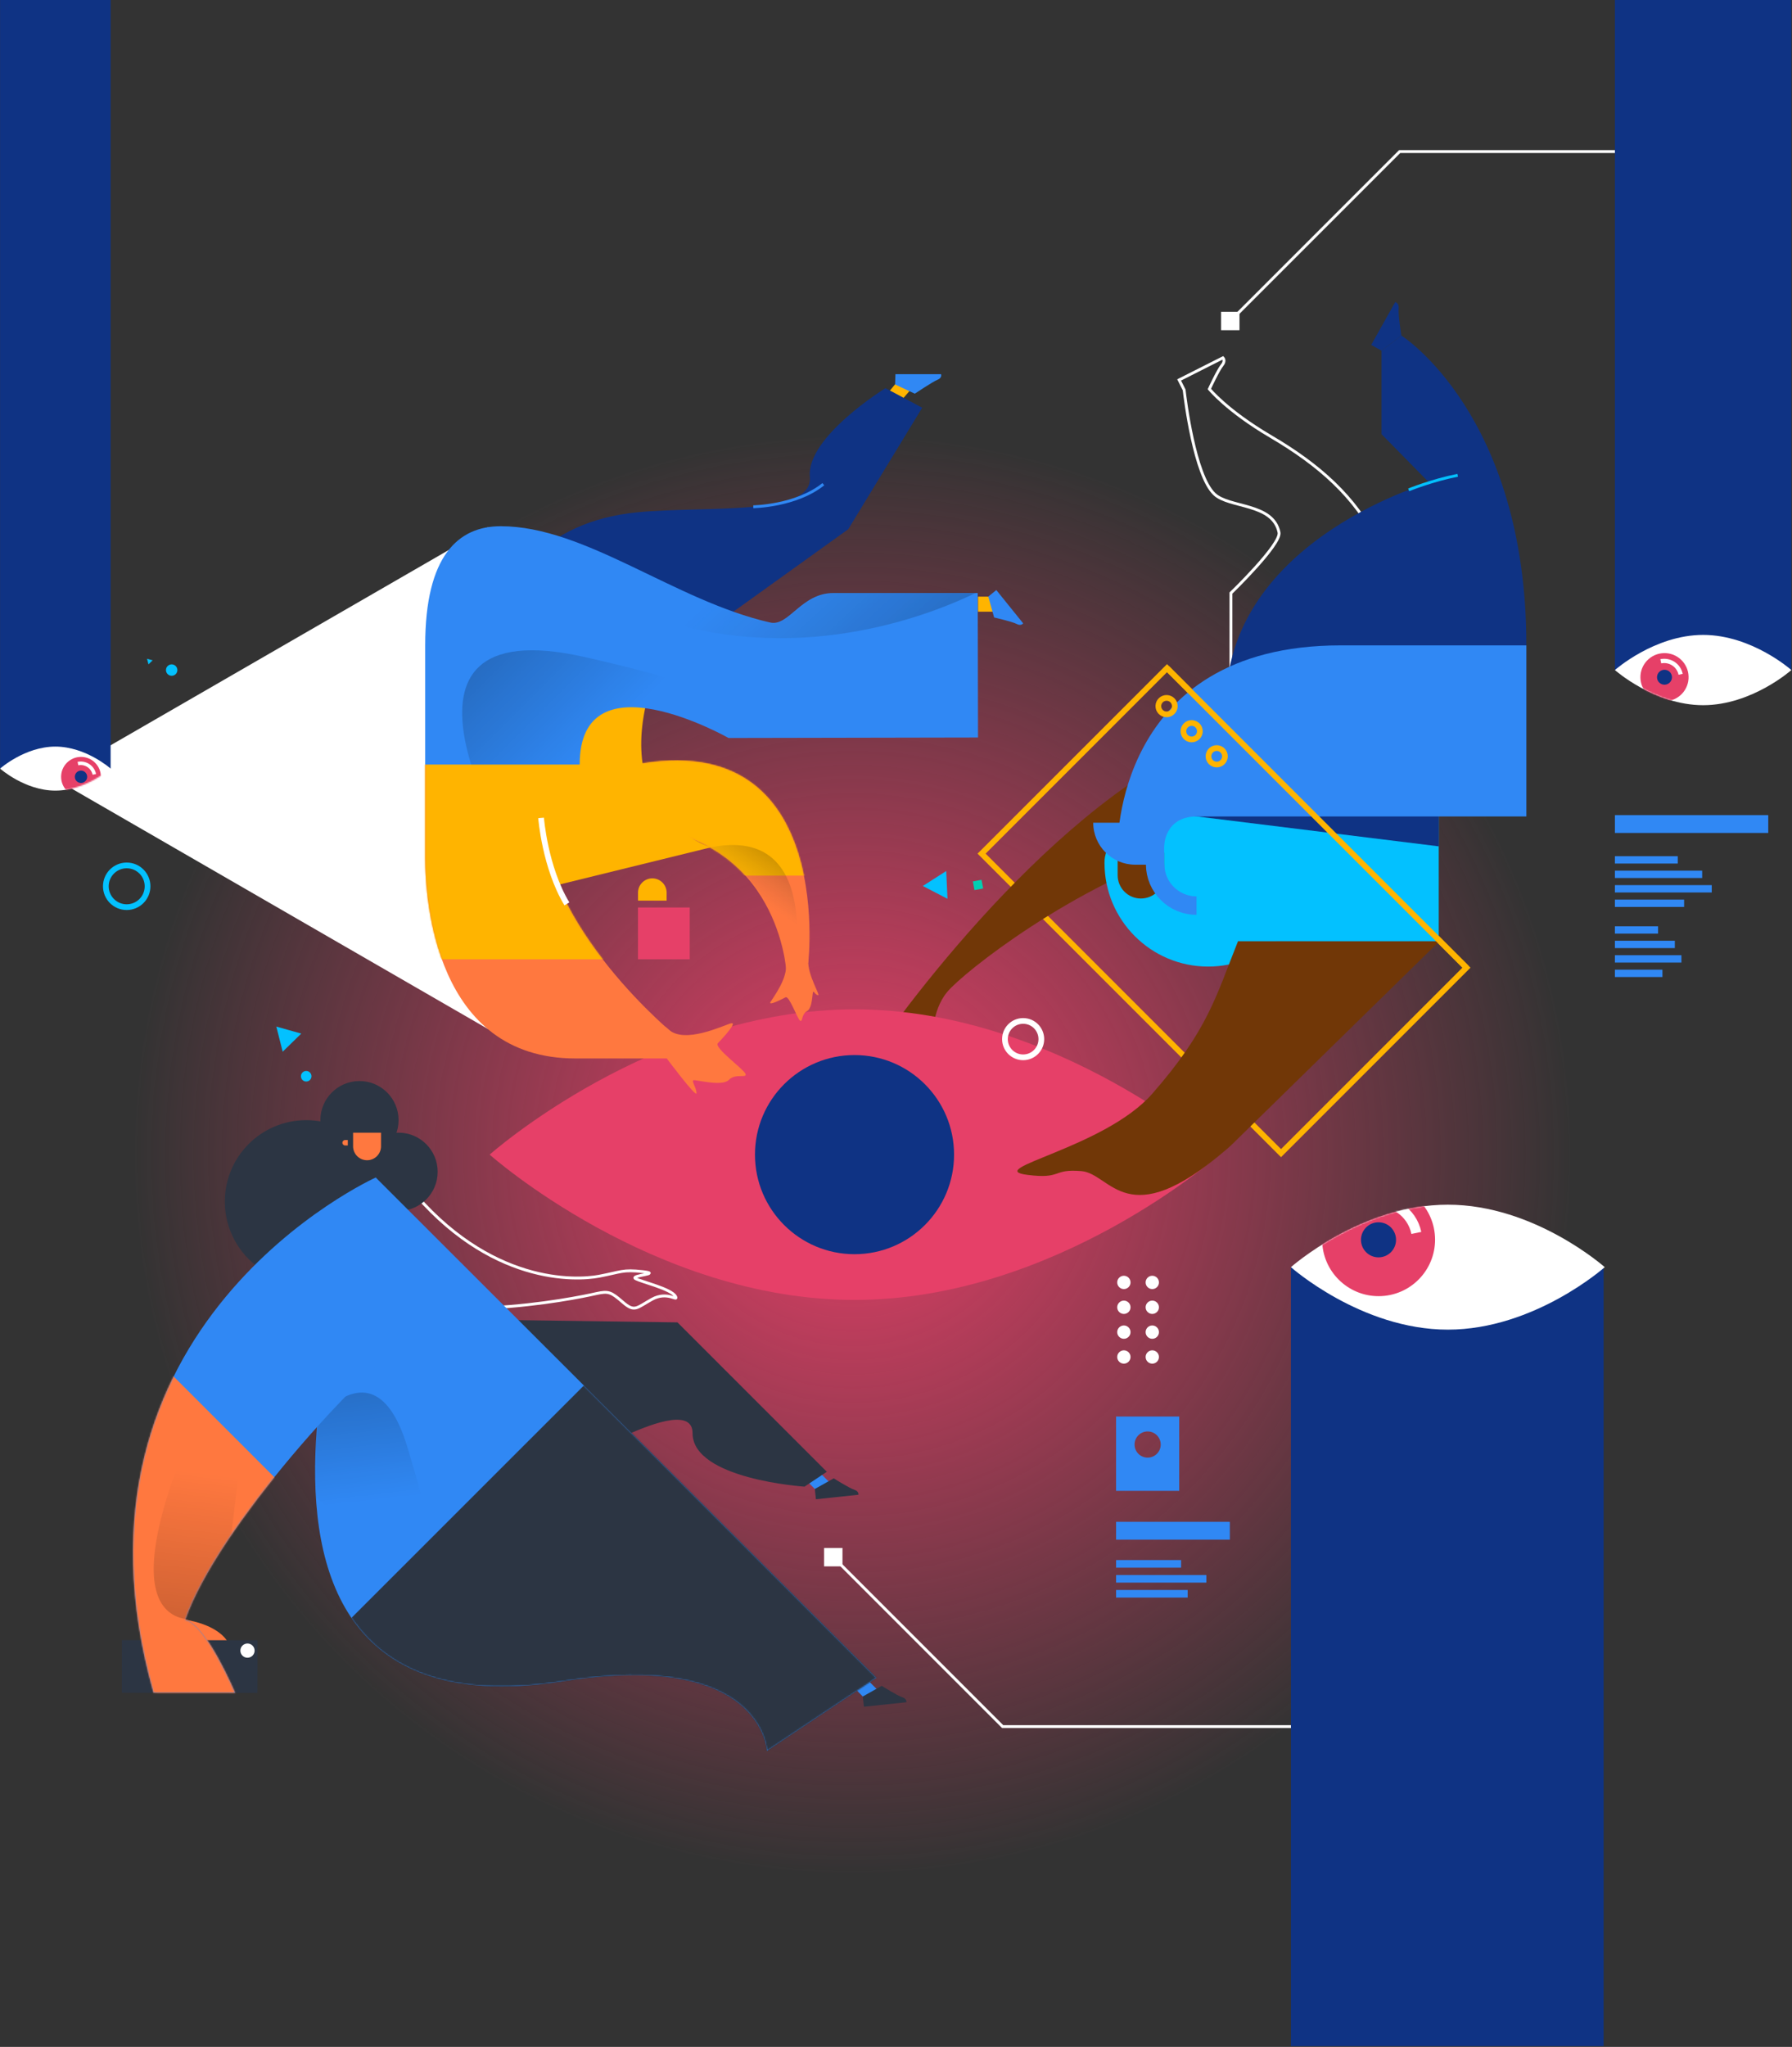 <?xml version="1.0"?>
<svg xmlns="http://www.w3.org/2000/svg" width="1254" height="1432" viewBox="0 0 1254 1432" fill="none">
<rect x="0" y="0" width="1254" height="1432" fill="#333333" stroke="none"/>
<path d="M596.661 1310.05C874.018 1310.05 1098.86 1085.21 1098.86 807.85C1098.86 530.492 874.018 305.65 596.661 305.65C319.303 305.65 94.461 530.492 94.461 807.85C94.461 1085.21 319.303 1310.05 596.661 1310.05Z" fill="url(#paint0_radial_817_2093)"/>
<path d="M889.261 305.38C858.431 287.25 846.281 272.15 846.281 272.15C846.281 272.15 852.511 258.72 855.171 255.53C857.831 252.35 855.771 250.33 855.771 250.33L825.121 265.8L828.631 272.75C829.351 279 835.891 332.52 849.831 345.69C860.261 355.54 890.781 351.77 895.021 372.47C896.721 380.76 861.381 414.9 861.381 414.9V533.5L985.481 514.09C989.261 393.46 957.051 345.24 889.261 305.37V305.38Z" stroke="white" stroke-width="2" stroke-miterlimit="10"/>
<path d="M37.531 544.41L189.591 456.62L341.651 368.83V544.41V720L189.591 632.21L37.531 544.41Z" fill="white"/>
<path d="M860.932 224.56L979.462 106.03H1210.75" stroke="white" stroke-width="2" stroke-miterlimit="10"/>
<path d="M583.102 1089.39L701.642 1207.92H953.362" stroke="white" stroke-width="2" stroke-miterlimit="10"/>
<path d="M1122.18 886.5H903.361V1431.47H1122.18V886.5Z" fill="#0F3384"/>
<path d="M1253.56 0H1130.07V468.92H1253.56V0Z" fill="#0F3384"/>
<path d="M77.411 0H0.051V537.71H77.411V0Z" fill="#0F3384"/>
<path d="M444.66 894.46C440.91 892.14 463.86 891.19 449.71 889.62C435.56 888.05 434.97 889.85 419.28 892.83C403.59 895.82 342.49 899.37 285.98 830.04C229.48 760.71 243.41 903.25 243.41 903.25C313.84 929.61 417.49 904.93 417.49 904.93C425.83 903.16 427.51 903.79 435.83 910.99C444.15 918.19 445.23 915.11 456.15 909.01C467.07 902.92 474.61 910.91 472.77 907.11C470.12 901.63 448.4 896.78 444.66 894.46Z" stroke="white" stroke-width="2" stroke-miterlimit="10"/>
<path d="M214.28 897.53C245.727 897.53 271.22 872.037 271.22 840.59C271.22 809.143 245.727 783.65 214.28 783.65C182.833 783.65 157.34 809.143 157.34 840.59C157.34 872.037 182.833 897.53 214.28 897.53Z" fill="#2C3543"/>
<path d="M278.911 847.14C294.021 847.14 306.271 834.89 306.271 819.78C306.271 804.669 294.021 792.42 278.911 792.42C263.8 792.42 251.551 804.669 251.551 819.78C251.551 834.89 263.8 847.14 278.911 847.14Z" fill="#2C3543"/>
<path d="M640.18 269.18L629.73 281.34L621.74 274.48L632.19 261.77L640.18 269.18Z" fill="#FFB400"/>
<path d="M640.151 275.43L626.381 268.98L626.601 261.77H658.541C658.541 261.77 659.461 264.32 656.111 265.65C652.751 266.98 640.141 275.43 640.141 275.43H640.151Z" fill="#3088F4"/>
<path d="M700.43 417.41H684.4V427.94H700.43V417.41Z" fill="#FFB400"/>
<path d="M1026.18 676.976L816.646 467.439L686.892 597.194L896.429 806.73L1026.18 676.976Z" stroke="#FFB400" stroke-width="4" stroke-miterlimit="10"/>
<path d="M799.26 542.57C689.5 614.21 592.86 761.27 598.17 758.17C603.49 755.07 634.5 718.3 640.26 721.84C646.02 725.38 642.48 742.22 648.68 733.8C653.74 726.94 651.23 707.88 662.86 693.93C674.49 679.98 751.01 619.53 832.63 593.78C832.63 593.78 924.72 460.68 799.26 542.57Z" fill="#713707"/>
<path d="M428.7 538.58C586.27 496.1 565.6 673.44 565.6 673.44L550.35 680.32C550.35 680.32 545.72 585.33 444.91 578.37C344.11 571.41 271.12 581.07 428.69 538.58H428.7Z" fill="#FF783F"/>
<mask id="mask0_817_2093" style="mask-type:luminance" maskUnits="userSpaceOnUse" x="337" y="532" width="230" height="149">
<path d="M428.7 538.58C586.27 496.1 565.6 673.44 565.6 673.44L550.35 680.32C550.35 680.32 545.72 585.33 444.91 578.37C344.11 571.41 271.12 581.07 428.69 538.58H428.7Z" fill="white"/>
</mask>
<g mask="url(#mask0_817_2093)">
<path d="M621.93 521.03H363.19V612.57H621.93V521.03Z" fill="#FFB400"/>
<path style="mix-blend-mode:multiply" opacity="0.2" d="M554.76 683.74C554.76 683.74 577.8 576.3 496.93 592.92C450.68 602.42 459.95 602.28 459.95 602.28" fill="url(#paint1_linear_817_2093)"/>
</g>
<path d="M917.95 603.69C917.95 643.74 885.48 676.21 845.43 676.21C805.38 676.21 772.91 643.74 772.91 603.69H917.95Z" fill="#03C1FF"/>
<path d="M853.301 807.77C853.301 807.77 738.981 909.42 597.971 909.42C456.951 909.42 342.641 807.77 342.641 807.77C342.641 807.77 456.961 706.12 597.971 706.12C738.991 706.12 853.301 807.77 853.301 807.77Z" fill="#E64068"/>
<path d="M597.971 877.43C636.443 877.43 667.631 846.242 667.631 807.77C667.631 769.298 636.443 738.11 597.971 738.11C559.498 738.11 528.311 769.298 528.311 807.77C528.311 846.242 559.498 877.43 597.971 877.43Z" fill="#0F3384"/>
<path d="M1253.56 468.76C1253.56 468.76 1225.92 493.34 1191.82 493.34C1157.72 493.34 1130.08 468.76 1130.08 468.76C1130.08 468.76 1157.72 444.18 1191.82 444.18C1225.92 444.18 1253.56 468.76 1253.56 468.76Z" fill="white"/>
<mask id="mask1_817_2093" style="mask-type:luminance" maskUnits="userSpaceOnUse" x="1130" y="444" width="124" height="50">
<path d="M1253.56 468.76C1253.56 468.76 1225.92 493.34 1191.82 493.34C1157.72 493.34 1130.08 468.76 1130.08 468.76C1130.08 468.76 1157.72 444.18 1191.82 444.18C1225.92 444.18 1253.56 468.76 1253.56 468.76Z" fill="white"/>
</mask>
<g mask="url(#mask1_817_2093)">
<path d="M1165.31 490.603C1174.61 490.309 1181.92 482.53 1181.62 473.229C1181.33 463.927 1173.55 456.626 1164.25 456.919C1154.95 457.213 1147.64 464.992 1147.94 474.293C1148.23 483.595 1156.01 490.897 1165.31 490.603Z" fill="#E64068"/>
<path d="M1164.77 479.02C1167.66 479.02 1170 476.678 1170 473.79C1170 470.901 1167.66 468.56 1164.77 468.56C1161.88 468.56 1159.54 470.901 1159.54 473.79C1159.54 476.678 1161.88 479.02 1164.77 479.02Z" fill="#0F3384"/>
</g>
<path d="M897.97 489.37C897.97 489.37 867.48 536.38 800.66 570.15C782.55 579.3 772.54 592.52 772.91 603.69C773.9 633.72 866.37 658.36 866.37 658.36L1006.8 658.93V481.56L897.97 489.37Z" fill="#03C1FF"/>
<path d="M1006.8 592.1L830.041 570.25L828.561 554.09H1006.8V592.1Z" fill="#0F3384"/>
<path d="M858.69 506.97C846.25 381.55 1000.17 337.73 1000.17 337.73L966.77 303.74V245.34L980.65 234.74C980.65 234.74 1068.11 289.95 1068.11 451.5C1033.67 458.93 863.95 559.98 858.69 506.96V506.97Z" fill="#0F3384"/>
<path d="M297.551 600.42C297.551 629.66 304.591 740.49 402.651 740.49H466.601L473.891 725.51C473.891 725.51 378.431 648.74 378.431 565.45C378.431 498.47 297.551 534.87 297.551 534.87V600.41V600.42Z" fill="#FF783F"/>
<mask id="mask2_817_2093" style="mask-type:luminance" maskUnits="userSpaceOnUse" x="297" y="524" width="177" height="217">
<path d="M297.551 600.42C297.551 629.66 304.591 740.49 402.651 740.49H466.601L473.891 725.51C473.891 725.51 378.431 648.74 378.431 565.45C378.431 498.47 297.551 534.87 297.551 534.87V600.41V600.42Z" fill="white"/>
</mask>
<g mask="url(#mask2_817_2093)">
<path d="M427.241 525H287.301V671.08H427.241V525Z" fill="#FFB400"/>
</g>
<path d="M336.291 632.36C328.971 602.59 320.571 559.59 316.041 534.88C342.691 479.27 453.871 485.45 453.871 485.45C429.851 572.96 497.511 592.78 497.511 592.78L336.281 632.36H336.291Z" fill="#FFB400"/>
<path d="M476.711 454.15L593.601 370.22L645.341 285.23L619.621 271.55C619.621 271.55 564.161 305.74 566.721 333.59C569.281 361.44 494.551 353.7 446.081 358.4C312.841 371.33 332.021 528.99 332.021 528.99L476.701 454.15H476.711Z" fill="#0F3384"/>
<path d="M466.491 630.06V624.51C466.491 618.98 462.011 614.5 456.481 614.5C450.951 614.5 446.471 618.98 446.471 624.51V630.06" fill="#FFB400"/>
<path d="M446.44 671.1H482.67V634.87H446.44V671.1Z" fill="#E64068"/>
<path d="M866.371 658.36C851.041 696.64 845.431 720.51 806.351 765.14C772.981 803.24 686.921 817.85 718.991 821.94C743.501 825.07 735.971 817.54 756.801 819.31C777.621 821.08 788.311 864.22 857.981 804.35C859.001 803.47 861.171 801.57 861.171 801.57L1006.81 658.92V658.31C1006.81 658.31 921.421 658.35 866.381 658.35L866.371 658.36Z" fill="#713707"/>
<mask id="mask3_817_2093" style="mask-type:luminance" maskUnits="userSpaceOnUse" x="711" y="658" width="296" height="178">
<path d="M866.371 658.36C851.041 696.64 845.431 720.51 806.351 765.14C772.981 803.24 686.921 817.85 718.991 821.94C743.501 825.07 735.971 817.54 756.801 819.31C777.621 821.08 788.311 864.22 857.981 804.35C859.001 803.47 861.171 801.57 861.171 801.57L1006.81 658.92V658.31C1006.81 658.31 921.421 658.35 866.381 658.35L866.371 658.36Z" fill="white"/>
</mask>
<g mask="url(#mask3_817_2093)">
<path d="M1077.3 537.38H853.081V658.58H1077.3V537.38Z" fill="#03C1FF"/>
</g>
<path d="M980.641 234.74L966.761 245.34L959.531 241.28L976.341 211.34C976.341 211.34 979.171 211.87 978.741 215.99C978.311 220.11 980.631 234.74 980.631 234.74H980.641Z" fill="#0F3384"/>
<path d="M695.67 431.99L691.59 417.34L697.21 412.81L715.98 436.08C715.98 436.08 714.64 438.2 711.44 436.52C708.24 434.84 695.67 431.99 695.67 431.99Z" fill="#3088F4"/>
<path d="M782.112 592.1C782.112 592.1 779.612 451.5 938.092 451.5C1096.57 451.5 1068.11 451.5 1068.11 451.5V571.2H837.462C814.652 571.2 814.652 592.1 814.652 592.1" fill="#3088F4"/>
<path d="M1237.38 570.25H1130.07V582.73H1237.38V570.25Z" fill="#3088F4"/>
<path d="M1174.06 598.99H1130.07V604.13H1174.06V598.99Z" fill="#3088F4"/>
<path d="M1191.14 609.11H1130.07V614.25H1191.14V609.11Z" fill="#3088F4"/>
<path d="M1197.84 619.23H1130.07V624.37H1197.84V619.23Z" fill="#3088F4"/>
<path d="M1178.5 629.35H1130.07V634.49H1178.5V629.35Z" fill="#3088F4"/>
<path d="M1160.28 648.02H1130.07V653.16H1160.28V648.02Z" fill="#3088F4"/>
<path d="M1172.01 658.14H1130.07V663.28H1172.01V658.14Z" fill="#3088F4"/>
<path d="M1176.62 668.26H1130.07V673.4H1176.62V668.26Z" fill="#3088F4"/>
<path d="M1163.33 678.38H1130.07V683.52H1163.33V678.38Z" fill="#3088F4"/>
<path d="M816.641 467.44L1026.18 676.97" stroke="#FFB400" stroke-width="4" stroke-miterlimit="10"/>
<path d="M466.592 740.49C466.592 740.49 487.412 768.36 487.412 764.82C487.412 761.28 483.872 756.4 485.192 755.74C486.512 755.08 505.272 760.39 510.002 755.51C514.732 750.63 522.852 754.62 521.712 751.32C520.572 748.02 499.372 732.92 502.352 729.82C505.332 726.72 516.652 714.61 511.482 715.94C506.312 717.27 478.692 730.86 467.582 719.95C457.602 710.16 466.582 740.49 466.582 740.49H466.592Z" fill="#FF783F"/>
<path d="M565.61 671.89C565.04 682.42 574.63 696.91 572.37 696.26C570.11 695.61 569.67 693.21 569 693.94C568.33 694.67 568.7 705.23 564.72 707.35C560.74 709.47 561.78 715.39 559.88 714.05C557.98 712.71 552.26 696.38 549.73 697.71C547.2 699.04 537.38 704.03 539.18 700.98C540.98 697.93 551.79 683.85 549.85 673.69C546.66 656.94 566.17 661.36 565.6 671.9L565.61 671.89Z" fill="#FF783F"/>
<path d="M786.461 954C789.034 954 791.121 951.914 791.121 949.34C791.121 946.766 789.034 944.68 786.461 944.68C783.887 944.68 781.801 946.766 781.801 949.34C781.801 951.914 783.887 954 786.461 954Z" fill="white"/>
<path d="M786.461 936.61C789.034 936.61 791.121 934.524 791.121 931.95C791.121 929.376 789.034 927.29 786.461 927.29C783.887 927.29 781.801 929.376 781.801 931.95C781.801 934.524 783.887 936.61 786.461 936.61Z" fill="white"/>
<path d="M786.461 919.22C789.034 919.22 791.121 917.134 791.121 914.56C791.121 911.986 789.034 909.9 786.461 909.9C783.887 909.9 781.801 911.986 781.801 914.56C781.801 917.134 783.887 919.22 786.461 919.22Z" fill="white"/>
<path d="M786.461 901.83C789.034 901.83 791.121 899.744 791.121 897.17C791.121 894.596 789.034 892.51 786.461 892.51C783.887 892.51 781.801 894.596 781.801 897.17C781.801 899.744 783.887 901.83 786.461 901.83Z" fill="white"/>
<path d="M806.342 954C808.915 954 811.002 951.914 811.002 949.34C811.002 946.766 808.915 944.68 806.342 944.68C803.768 944.68 801.682 946.766 801.682 949.34C801.682 951.914 803.768 954 806.342 954Z" fill="white"/>
<path d="M806.342 936.61C808.915 936.61 811.002 934.524 811.002 931.95C811.002 929.376 808.915 927.29 806.342 927.29C803.768 927.29 801.682 929.376 801.682 931.95C801.682 934.524 803.768 936.61 806.342 936.61Z" fill="white"/>
<path d="M806.342 919.22C808.915 919.22 811.002 917.134 811.002 914.56C811.002 911.986 808.915 909.9 806.342 909.9C803.768 909.9 801.682 911.986 801.682 914.56C801.682 917.134 803.768 919.22 806.342 919.22Z" fill="white"/>
<path d="M806.342 901.83C808.915 901.83 811.002 899.744 811.002 897.17C811.002 894.596 808.915 892.51 806.342 892.51C803.768 892.51 801.682 894.596 801.682 897.17C801.682 899.744 803.768 901.83 806.342 901.83Z" fill="white"/>
<path d="M88.661 634.64C96.724 634.64 103.261 628.103 103.261 620.04C103.261 611.977 96.724 605.44 88.661 605.44C80.597 605.44 74.061 611.977 74.061 620.04C74.061 628.103 80.597 634.64 88.661 634.64Z" stroke="#03C1FF" stroke-width="4" stroke-miterlimit="10"/>
<path d="M120.131 472.77C122.334 472.77 124.121 470.984 124.121 468.78C124.121 466.576 122.334 464.79 120.131 464.79C117.927 464.79 116.141 466.576 116.141 468.78C116.141 470.984 117.927 472.77 120.131 472.77Z" fill="#03C1FF"/>
<path d="M715.97 739.7C723.001 739.7 728.7 734.001 728.7 726.97C728.7 719.939 723.001 714.24 715.97 714.24C708.94 714.24 703.24 719.939 703.24 726.97C703.24 734.001 708.94 739.7 715.97 739.7Z" stroke="white" stroke-width="4" stroke-miterlimit="10"/>
<path d="M662.151 609.36L662.591 619.08L663.041 628.79L654.411 624.32L645.771 619.84L653.961 614.6L662.151 609.36Z" fill="#03C1FF"/>
<path d="M210.822 723.1L204.322 729.43L197.822 735.76L195.592 726.97L193.352 718.18L202.082 720.64L210.822 723.1Z" fill="#03C1FF"/>
<path d="M106.8 461.96L105.35 463.37L103.9 464.79L103.4 462.83L102.9 460.87L104.85 461.41L106.8 461.96Z" fill="#03C1FF"/>
<path d="M686.849 615.508L680.783 616.638L681.913 622.703L687.979 621.574L686.849 615.508Z" fill="#00D0B2"/>
<path d="M617.417 1185.61L593.703 1161.82L586.246 1169.26L609.96 1193.04L617.417 1185.61Z" fill="#3088F4"/>
<path d="M617.02 1179.4L603.77 1186.85L604.53 1194.03L634.26 1190.89C634.26 1190.89 634.81 1188.44 631.37 1187.37C627.92 1186.29 617.02 1179.4 617.02 1179.4Z" fill="#2C3543"/>
<path d="M583.843 1040.45L560.129 1016.66L552.671 1024.09L576.386 1047.88L583.843 1040.45Z" fill="#3088F4"/>
<path d="M583.439 1034.24L570.189 1041.69L570.949 1048.87L600.679 1045.73C600.679 1045.73 601.229 1043.28 597.789 1042.21C594.339 1041.13 583.439 1034.24 583.439 1034.24Z" fill="#2C3543"/>
<path d="M160.18 1150.05C167.3 1164.08 138.75 1152.61 138.75 1152.61L129.65 1133.18C129.65 1133.18 153.06 1136.02 160.19 1150.05H160.18Z" fill="#FF783F"/>
<path d="M323.26 923.05L474.09 925.13L578.6 1029.64L562.99 1040.05C562.99 1040.05 484.64 1034.89 484.64 1002.63C484.64 970.37 387.57 1031.62 387.57 1031.62L323.25 923.04L323.26 923.05Z" fill="#2C3543"/>
<path d="M262.94 823.78C262.94 823.78 106.56 1221.8 394.12 1176.16C533.62 1154.02 536.68 1224.86 536.68 1224.86L613.27 1173.77L262.94 823.79V823.78Z" fill="#3088F4"/>
<mask id="mask4_817_2093" style="mask-type:luminance" maskUnits="userSpaceOnUse" x="220" y="823" width="394" height="402">
<path d="M262.94 823.78C262.94 823.78 106.56 1221.8 394.12 1176.16C533.62 1154.02 536.68 1224.86 536.68 1224.86L613.27 1173.77L262.94 823.79V823.78Z" fill="white"/>
</mask>
<g mask="url(#mask4_817_2093)">
<path d="M520.424 857.493L197.842 1179.96L439.956 1422.16L762.538 1099.69L520.424 857.493Z" fill="#2C3543"/>
<path style="mix-blend-mode:multiply" opacity="0.2" d="M309.51 1127.23C309.51 1127.23 313.22 1105.56 285.1 1012.45C256.98 919.33 197.04 1025.72 197.04 1025.72" fill="url(#paint2_linear_817_2093)"/>
</g>
<path d="M85.311 1147.42L85.266 1184.22L180.175 1184.33L180.22 1147.53L85.311 1147.42Z" fill="#2C3543"/>
<path d="M293.611 930.78L262.931 823.78C262.931 823.78 34.521 926.56 107.451 1184.23L164.531 1184.3C164.531 1184.3 143.851 1135.41 129.641 1133.18C152.061 1068.99 251.651 958.9 293.611 930.79V930.78Z" fill="#3088F4"/>
<mask id="mask5_817_2093" style="mask-type:luminance" maskUnits="userSpaceOnUse" x="93" y="823" width="201" height="362">
<path d="M293.611 930.78L262.931 823.78C262.931 823.78 34.521 926.56 107.451 1184.23L164.531 1184.3C164.531 1184.3 143.851 1135.41 129.641 1133.18C152.061 1068.99 251.651 958.9 293.611 930.79V930.78Z" fill="white"/>
</mask>
<g mask="url(#mask5_817_2093)">
<path d="M11.352 852.833L-128.005 992.189L160.304 1280.5L299.66 1141.14L11.352 852.833Z" fill="#FF783F"/>
<path style="mix-blend-mode:multiply" opacity="0.2" d="M171.861 990.57C171.861 990.57 143.711 959.44 116.741 1047.81C82.481 1160.05 155.141 1129.33 155.141 1129.33" fill="url(#paint3_linear_817_2093)"/>
</g>
<path d="M251.551 811.01C266.662 811.01 278.911 798.761 278.911 783.65C278.911 768.54 266.662 756.29 251.551 756.29C236.441 756.29 224.191 768.54 224.191 783.65C224.191 798.761 236.441 811.01 251.551 811.01Z" fill="#2C3543"/>
<path d="M247.08 801.92C247.08 807.32 251.46 811.7 256.86 811.7C262.26 811.7 266.64 807.32 266.64 801.92V792.43H247.09V801.92H247.08Z" fill="#FF783F"/>
<path d="M350.431 368.14C409.611 368.14 472.211 420.35 538.971 435.53C551.961 438.48 560.671 414.89 583.111 414.89H684.191L684.391 515.95L509.801 516.29C509.801 516.29 405.641 457.21 405.641 534.88H297.541V451.51C297.541 388.53 320.831 368.14 350.421 368.14H350.431Z" fill="#3088F4"/>
<mask id="mask6_817_2093" style="mask-type:luminance" maskUnits="userSpaceOnUse" x="297" y="368" width="388" height="167">
<path d="M350.431 368.14C409.611 368.14 472.211 420.35 538.971 435.53C551.961 438.48 560.671 414.89 583.111 414.89H684.191L684.391 515.95L509.801 516.29C509.801 516.29 405.641 457.21 405.641 534.88H297.541V451.51C297.541 388.53 320.831 368.14 350.421 368.14H350.431Z" fill="white"/>
</mask>
<g mask="url(#mask6_817_2093)">
<path style="mix-blend-mode:multiply" opacity="0.2" d="M513.921 508.92C513.921 508.92 564.641 494.74 409.201 459.67C253.761 424.6 357.041 595.92 357.041 595.92" fill="url(#paint4_linear_817_2093)"/>
<path style="mix-blend-mode:multiply" opacity="0.2" d="M415.011 391.05C415.011 391.05 419.311 434.86 517.381 445C615.451 455.14 692.981 409.47 692.981 409.47" fill="url(#paint5_linear_817_2093)"/>
</g>
<path d="M1162.18 462.62C1168.53 461.31 1174.75 465.39 1176.06 471.74" stroke="white" stroke-width="3" stroke-miterlimit="10"/>
<path d="M1122.96 886.5C1122.96 886.5 1073.8 930.21 1013.16 930.21C952.521 930.21 903.361 886.5 903.361 886.5C903.361 886.5 952.521 842.79 1013.16 842.79C1073.8 842.79 1122.96 886.5 1122.96 886.5Z" fill="white"/>
<mask id="mask7_817_2093" style="mask-type:luminance" maskUnits="userSpaceOnUse" x="903" y="842" width="220" height="89">
<path d="M1122.96 886.5C1122.96 886.5 1073.8 930.21 1013.16 930.21C952.521 930.21 903.361 886.5 903.361 886.5C903.361 886.5 952.521 842.79 1013.16 842.79C1073.8 842.79 1122.96 886.5 1122.96 886.5Z" fill="white"/>
</mask>
<g mask="url(#mask7_817_2093)">
<path d="M966.824 906.73C988.614 905.565 1005.33 886.957 1004.17 865.167C1003 843.377 984.396 826.657 962.606 827.822C940.816 828.987 924.097 847.595 925.261 869.385C926.426 891.175 945.035 907.894 966.824 906.73Z" fill="#E64068"/>
<path d="M964.651 879.64C971.428 879.64 976.921 874.147 976.921 867.37C976.921 860.594 971.428 855.1 964.651 855.1C957.875 855.1 952.381 860.594 952.381 867.37C952.381 874.147 957.875 879.64 964.651 879.64Z" fill="#0F3384"/>
<path d="M958.571 841.16C973.471 838.08 988.041 847.65 991.131 862.55" stroke="white" stroke-width="7.04" stroke-miterlimit="10"/>
</g>
<path d="M77.421 537.71C77.421 537.71 60.101 553.11 38.741 553.11C17.381 553.11 0.061 537.71 0.061 537.71C0.061 537.71 17.381 522.31 38.741 522.31C60.101 522.31 77.421 537.71 77.421 537.71Z" fill="white"/>
<mask id="mask8_817_2093" style="mask-type:luminance" maskUnits="userSpaceOnUse" x="0" y="522" width="78" height="32">
<path d="M77.421 537.71C77.421 537.71 60.101 553.11 38.741 553.11C17.381 553.11 0.061 537.71 0.061 537.71C0.061 537.71 17.381 522.31 38.741 522.31C60.101 522.31 77.421 537.71 77.421 537.71Z" fill="white"/>
</mask>
<g mask="url(#mask8_817_2093)">
<path d="M56.681 557.36C64.368 557.36 70.601 551.128 70.601 543.44C70.601 535.752 64.368 529.52 56.681 529.52C48.993 529.52 42.761 535.752 42.761 543.44C42.761 551.128 48.993 557.36 56.681 557.36Z" fill="#E64068"/>
<path d="M56.681 547.76C59.067 547.76 61.001 545.826 61.001 543.44C61.001 541.054 59.067 539.12 56.681 539.12C54.295 539.12 52.361 541.054 52.361 543.44C52.361 545.826 54.295 547.76 56.681 547.76Z" fill="#0F3384"/>
<path d="M54.541 534.2C59.791 533.11 64.921 536.49 66.01 541.74" stroke="white" stroke-width="2.48" stroke-miterlimit="10"/>
</g>
<path d="M214.28 756.62C216.318 756.62 217.97 754.968 217.97 752.93C217.97 750.892 216.318 749.24 214.28 749.24C212.242 749.24 210.59 750.892 210.59 752.93C210.59 754.968 212.242 756.62 214.28 756.62Z" fill="#03C1FF"/>
<path d="M782.111 612.33C782.111 621.32 789.391 628.6 798.381 628.6C807.371 628.6 814.651 621.32 814.651 612.33V596.53H782.111V612.33Z" fill="#713707"/>
<path d="M765.012 575.58H814.652V604.93H794.362C778.162 604.93 765.012 591.78 765.012 575.58Z" fill="#3088F4"/>
<path d="M985.771 342.7C985.771 342.7 1002.11 336.04 1020.06 332.51" stroke="#03C1FF" stroke-width="2" stroke-miterlimit="10"/>
<path d="M527.121 354.52C527.121 354.52 556.921 354.17 576.151 338.74" stroke="#3088F4" stroke-width="2" stroke-miterlimit="10"/>
<path d="M808.34 604.59C808.34 620.59 821.31 633.56 837.31 633.56" stroke="#3088F4" stroke-width="12.92" stroke-miterlimit="10"/>
<path d="M241.521 801.36C240.461 801.36 239.611 800.5 239.611 799.45C239.611 798.4 240.471 797.54 241.521 797.54H243.381V801.36H241.521Z" fill="#FF783F"/>
<path d="M378.641 572.2C378.641 572.2 381.271 606.79 396.701 632.35" stroke="white" stroke-width="4" stroke-miterlimit="10"/>
<path d="M860.61 1064.66H781V1077.14H860.61V1064.66Z" fill="#3088F4"/>
<path d="M826.51 1091.4H781V1096.72H826.51V1091.4Z" fill="#3088F4"/>
<path d="M844.18 1101.87H781V1107.19H844.18V1101.87Z" fill="#3088F4"/>
<path d="M831.1 1112.34H781V1117.66H831.1V1112.34Z" fill="#3088F4"/>
<path d="M781 991V1042.99H825.18V991H781ZM803.09 1019.75C798.03 1019.75 793.93 1015.65 793.93 1010.59C793.93 1005.53 798.03 1001.43 803.09 1001.43C808.15 1001.43 812.25 1005.53 812.25 1010.59C812.25 1015.65 808.15 1019.75 803.09 1019.75Z" fill="#3088F4"/>
<path d="M589.55 1082.95H576.67V1095.83H589.55V1082.95Z" fill="white"/>
<path d="M867.37 218.13H854.49V231.01H867.37V218.13Z" fill="white"/>
<path d="M839.638 511.786C839.766 508.607 837.293 505.927 834.114 505.8C830.936 505.672 828.255 508.145 828.128 511.324C828 514.502 830.473 517.183 833.652 517.31C836.83 517.438 839.511 514.965 839.638 511.786Z" stroke="#FFB400" stroke-width="4" stroke-miterlimit="10"/>
<path d="M822.097 494.238C822.225 491.059 819.752 488.379 816.573 488.251C813.395 488.124 810.714 490.597 810.587 493.776C810.459 496.954 812.932 499.634 816.111 499.762C819.289 499.89 821.97 497.417 822.097 494.238Z" stroke="#FFB400" stroke-width="4" stroke-miterlimit="10"/>
<path d="M857.187 529.334C857.315 526.156 854.842 523.476 851.663 523.348C848.484 523.22 845.804 525.693 845.676 528.872C845.549 532.051 848.022 534.731 851.201 534.859C854.379 534.986 857.06 532.513 857.187 529.334Z" stroke="#FFB400" stroke-width="4" stroke-miterlimit="10"/>
<path d="M173.181 1159.74C175.932 1159.74 178.161 1157.51 178.161 1154.76C178.161 1152.01 175.932 1149.78 173.181 1149.78C170.431 1149.78 168.201 1152.01 168.201 1154.76C168.201 1157.51 170.431 1159.74 173.181 1159.74Z" fill="white"/>
<defs>
<radialGradient id="paint0_radial_817_2093" cx="0" cy="0" r="1" gradientUnits="userSpaceOnUse" gradientTransform="translate(596.661 807.85) scale(502.2 502.2)">
<stop stop-color="#E64068"/>
<stop offset="1" stop-color="#E64068" stop-opacity="0"/>
</radialGradient>
<linearGradient id="paint1_linear_817_2093" x1="490.243" y1="667.04" x2="545.649" y2="587.079" gradientUnits="userSpaceOnUse">
<stop offset="0.56" stop-color="#2C3543" stop-opacity="0"/>
<stop offset="0.89"/>
</linearGradient>
<linearGradient id="paint2_linear_817_2093" x1="267.23" y1="1192.78" x2="238.02" y2="939.65" gradientUnits="userSpaceOnUse">
<stop offset="0.56" stop-opacity="0"/>
<stop offset="0.89"/>
</linearGradient>
<linearGradient id="paint3_linear_817_2093" x1="185" y1="904.5" x2="152.465" y2="1175.5" gradientUnits="userSpaceOnUse">
<stop offset="0.476" stop-opacity="0"/>
<stop offset="0.89"/>
</linearGradient>
<linearGradient id="paint4_linear_817_2093" x1="458.721" y1="566.92" x2="346.691" y2="454.9" gradientUnits="userSpaceOnUse">
<stop offset="0.38" stop-opacity="0"/>
<stop offset="1"/>
</linearGradient>
<linearGradient id="paint5_linear_817_2093" x1="484.211" y1="327.752" x2="619.776" y2="476.215" gradientUnits="userSpaceOnUse">
<stop offset="0.38" stop-color="#2C3543" stop-opacity="0"/>
<stop offset="1"/>
</linearGradient>
</defs>
</svg>
